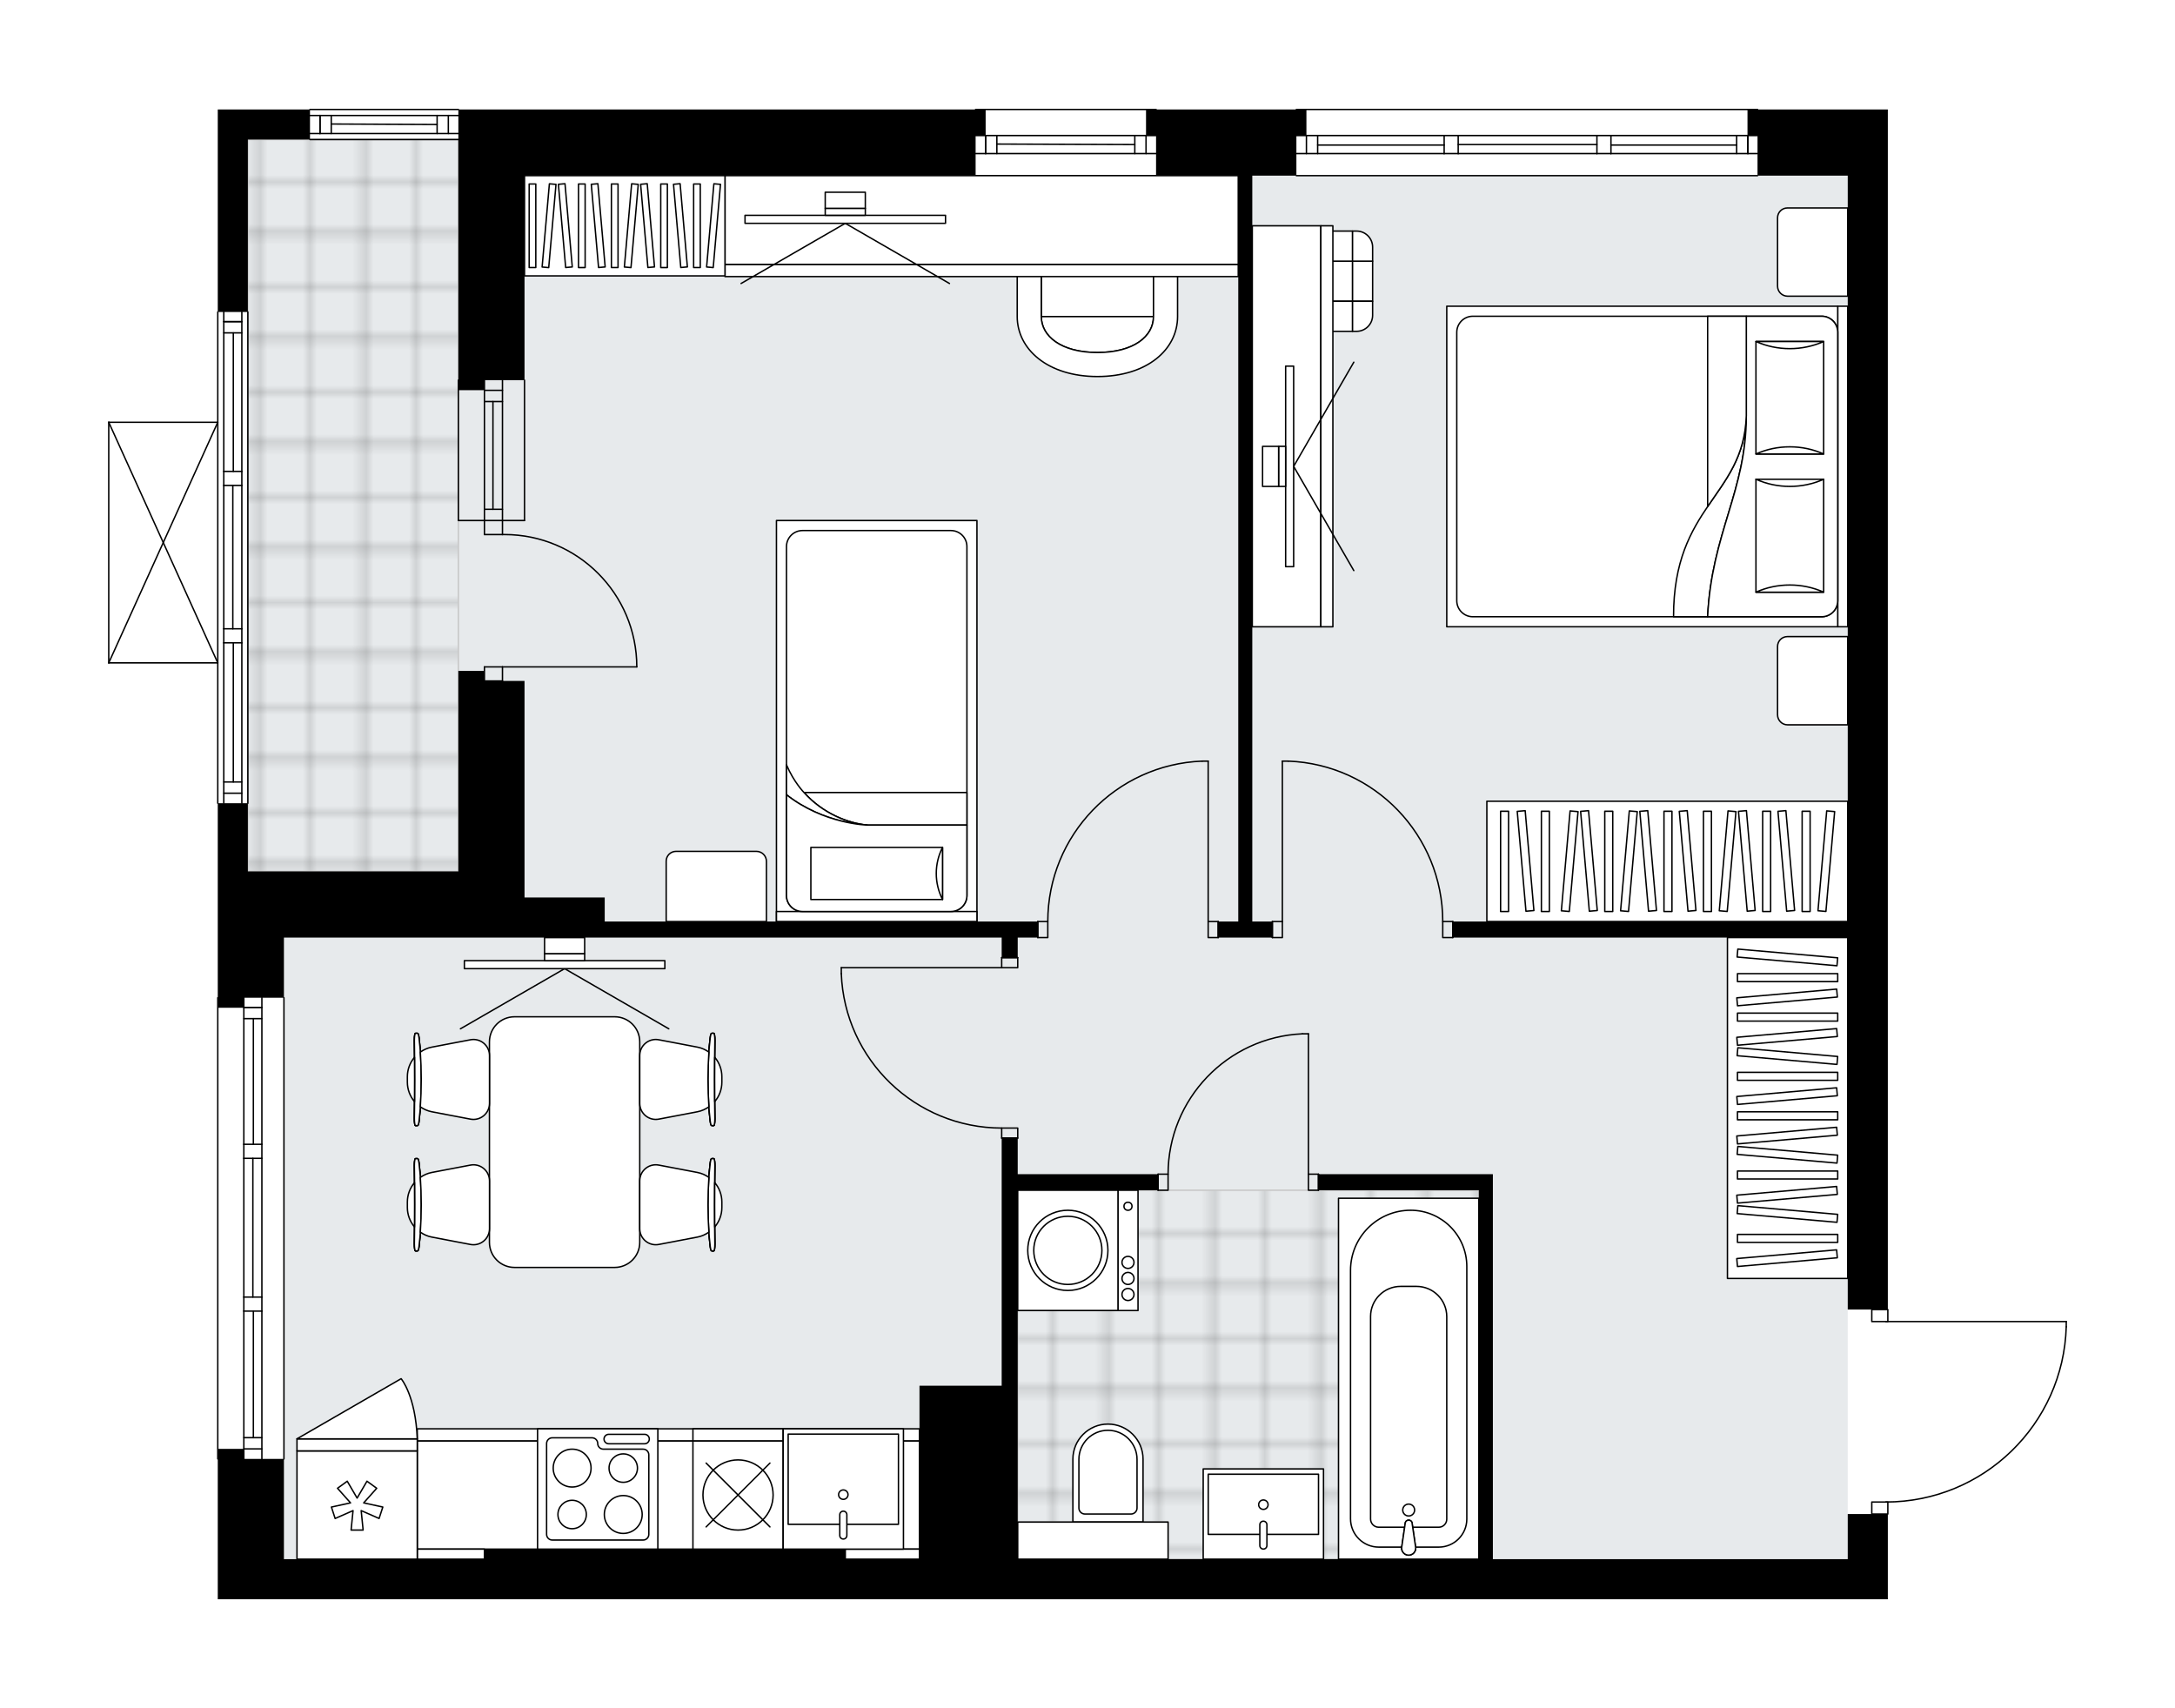 <svg xmlns="http://www.w3.org/2000/svg" xmlns:xlink="http://www.w3.org/1999/xlink" height="1570.42px" id="Layer_1" style="enable-background:new 0 0 2000 1570.42;" version="1.1" viewBox="0 0 2000 1570.42" width="2000px" x="0px" y="0px" xml:space="preserve">
<style type="text/css">
	.st0{fill:none;}
	.st1{opacity:0.25;fill:none;stroke:#070606;stroke-width:0.4;stroke-miterlimit:10;}
	.st2{fill:#FFFFFF;}
	.st3{fill:#E7EAEC;}
	.st4{fill:url(#SVGID_1_);stroke:#C8C8C8;stroke-width:1.3;stroke-miterlimit:10;}
	
		.st5{fill:url(#SVGID_00000127730804477464760840000007164398583329603755_);stroke:#C8C8C8;stroke-width:1.3;stroke-miterlimit:10;}
	.st6{fill:none;stroke:#000000;stroke-width:1.3;stroke-linecap:round;stroke-linejoin:round;stroke-miterlimit:10;}
	.st7{fill:#FFFFFF;stroke:#000000;stroke-width:1.3;stroke-linecap:round;stroke-linejoin:round;stroke-miterlimit:10;}
	.st8{font-family:'Arial-BoldMT','Arial'; font-weight:bold;}
	.st9{font-size:96.626px;}
	.st10{font-size:81.761px;}
	.st11{font-family: 'ArialMT','Arial';}
	.st12{font-size:40px;}
</style>
<pattern height="14.57" id="New_Pattern_Swatch_2" patternUnits="userSpaceOnUse" style="overflow:visible;" viewBox="7.49 -22.06 14.57 14.57" width="14.57" x="0.13" y="-215.15">
	<g>
		<rect class="st0" height="14.57" width="14.57" x="7.49" y="-22.06" />
		<g>
			<rect class="st1" height="7.29" width="7.29" x="14.77" y="-7.49" />
		</g>
		<g>
			<rect class="st1" height="7.29" width="7.29" x="0.2" y="-7.49" />
		</g>
		<g>
			<rect class="st1" height="7.29" width="7.29" x="22.06" y="-14.77" />
		</g>
		<g>
			<rect class="st1" height="7.29" width="7.29" x="7.49" y="-14.77" />
			<rect class="st1" height="7.29" width="7.29" x="14.77" y="-22.06" />
		</g>
		<g>
			<rect class="st1" height="7.29" width="7.29" x="0.2" y="-22.06" />
		</g>
		<g>
			<rect class="st1" height="7.29" width="7.29" x="22.06" y="-29.35" />
		</g>
		<g>
			<rect class="st1" height="7.29" width="7.29" x="7.49" y="-29.35" />
		</g>
	</g>
</pattern>
<path class="st2" d="M1900.65,1219.92c0,0,0,0.01,0,0.01c0,0,0,0.01,0,0.01c-1.29,43.56-19.22,84.28-50.49,114.64  c-30.67,29.78-70.91,46.42-113.57,47.05v10.44c0,0.36-0.29,0.65-0.65,0.65v40.83v36.87H1404.1H777.29H445.45H261.09h-36.87h-23.97  v-128.4c0,0,0,0,0,0c-0.36,0-0.65-0.29-0.65-0.65V917.35c0-0.36,0.29-0.65,0.65-0.65c0,0,0,0,0,0V801.2v-62.03c0,0,0,0,0,0  c-0.36,0-0.65-0.29-0.65-0.65v-128.4H100c0,0,0,0,0,0c-0.01,0-0.03-0.01-0.04-0.01c-0.08,0-0.15-0.02-0.22-0.05c0,0-0.01,0-0.01,0  c-0.03-0.01-0.05-0.04-0.08-0.06c-0.04-0.03-0.09-0.05-0.12-0.09c-0.03-0.03-0.05-0.07-0.07-0.1c-0.02-0.03-0.05-0.07-0.06-0.1  c-0.02-0.05-0.02-0.1-0.03-0.15c0-0.03-0.02-0.06-0.02-0.09V388.25c0-0.03,0.01-0.06,0.02-0.09c0.01-0.05,0.01-0.1,0.03-0.15  c0.02-0.04,0.04-0.07,0.06-0.1c0.02-0.04,0.04-0.07,0.07-0.1c0.03-0.04,0.08-0.06,0.12-0.09c0.03-0.02,0.05-0.04,0.08-0.06  c0,0,0.01,0,0.01,0c0.04-0.02,0.09-0.02,0.13-0.03c0.04-0.01,0.08-0.02,0.12-0.02c0,0,0.01,0,0.01,0h99.6V286.85  c0-0.36,0.29-0.65,0.65-0.65c0,0,0,0,0,0V100.65h27.65h56.5v0c0-0.36,0.29-0.65,0.65-0.65h136.42c0.36,0,0.65,0.29,0.65,0.65v0  h474.34v0c0-0.36,0.29-0.65,0.65-0.65h165.92c0.36,0,0.65,0.29,0.65,0.65v0h127.75v0c0-0.36,0.29-0.65,0.65-0.65h424.02  c0.36,0,0.65,0.29,0.65,0.65v0h119.18v23.97v36.87v221.23v73.74v746.91c0.36,0,0.65,0.29,0.65,0.65v10.41H1900  c0.36,0,0.65,0.29,0.65,0.65V1219.92z" id="background" />
<g id="floor">
	<polygon class="st3" points="421.48,161.49 421.48,128.3 227.91,128.3 227.91,801.2 261.09,801.2 261.09,1433.55 1699.07,1433.55    1699.07,161.49  " />
	
		<pattern id="SVGID_1_" patternTransform="matrix(0 6.446 -6.504 0 -42431.008 40534.227)" xlink:href="#New_Pattern_Swatch_2">
	</pattern>
	<polygon class="st4" points="1359.85,1433.55 1359.85,1094.33 1074.1,1094.33 1074.1,1094.43 935.83,1094.43 935.83,1372.71    935.83,1372.71 935.83,1399.44 1074.1,1399.44 1074.1,1433.55  " />
	
		<pattern id="SVGID_00000131358563247586705900000016570185967910852259_" patternTransform="matrix(0 6.446 -6.504 0 -42431.008 40534.227)" xlink:href="#New_Pattern_Swatch_2">
	</pattern>
	
		<polygon points="   227.91,128.3 227.91,801.2 421.48,801.2 421.48,128.3  " style="fill:url(#SVGID_00000131358563247586705900000016570185967910852259_);stroke:#C8C8C8;stroke-width:1.3;stroke-miterlimit:10;" />
	<g id="LINE_00000180352726271866502120000013379634754043571858_">
		<line class="st6" x1="462.04" x2="462.04" y1="478.58" y2="349.53" />
	</g>
	<g id="LINE_00000044148201731252662850000013356904450480502972_">
		<line class="st6" x1="445.45" x2="445.45" y1="478.58" y2="349.53" />
	</g>
	<g id="LINE_00000161611561435922928580000003870055579098015132_">
		<line class="st6" x1="453.29" x2="453.29" y1="468.26" y2="369.2" />
	</g>
	<g id="LINE_00000043421664012914057070000000012162472473234076_">
		<line class="st6" x1="462.04" x2="445.45" y1="358.88" y2="358.88" />
	</g>
	<g id="LINE_00000137847531469331928390000007950357726491298216_">
		<line class="st6" x1="462.04" x2="445.45" y1="468.26" y2="468.26" />
	</g>
	<g id="LINE_00000080179903618549824840000015368996129173866672_">
		<line class="st6" x1="482.32" x2="482.32" y1="478.58" y2="349.53" />
	</g>
	<g id="LINE_00000039128451061663907000000007464991384428175529_">
		<line class="st6" x1="421.48" x2="421.48" y1="349.53" y2="478.58" />
	</g>
	<g id="LINE_00000072247130763982032770000000230711967466099893_">
		<line class="st6" x1="462.05" x2="445.46" y1="369.2" y2="369.2" />
	</g>
	<g id="LINE_00000029756892799839872290000006729211391285432740_">
		<line class="st6" x1="482.32" x2="421.48" y1="478.58" y2="478.58" />
	</g>
	<g id="LINE_00000017497048399318948250000007085268829312714113_">
		<line class="st6" x1="897.12" x2="1063.04" y1="100.65" y2="100.65" />
	</g>
	<g id="LINE_00000063615902654229477860000007409902494886405787_">
		<line class="st6" x1="1063.04" x2="897.12" y1="141.21" y2="141.21" />
	</g>
	<g id="LINE_00000106146017764245657700000007005324743662332834_">
		<line class="st6" x1="906.34" x2="906.34" y1="124.62" y2="141.21" />
	</g>
	<g id="LINE_00000089536566377928086160000013422184683051970229_">
		<line class="st6" x1="1053.82" x2="1053.82" y1="124.62" y2="141.21" />
	</g>
	<g id="LINE_00000046319573484810006340000009761883951670025917_">
		<line class="st6" x1="1063.04" x2="897.12" y1="124.62" y2="124.62" />
	</g>
	<g id="LINE_00000160181634170525842710000007744866477187832493_">
		<line class="st6" x1="1043.5" x2="916.66" y1="132.91" y2="132.45" />
	</g>
	<g id="LINE_00000015326762050772550590000017814223897919141508_">
		<line class="st6" x1="1043.5" x2="1043.5" y1="141.21" y2="124.62" />
	</g>
	<g id="LINE_00000108308516822658070340000014256142423036103861_">
		<line class="st6" x1="906.34" x2="906.34" y1="124.62" y2="141.21" />
	</g>
	<g id="LINE_00000171690242303604665030000009441684943345629312_">
		<line class="st6" x1="916.66" x2="916.66" y1="141.21" y2="124.62" />
	</g>
	<g id="LINE_00000088839400955575114510000015569192709965668242_">
		<line class="st6" x1="1063.04" x2="897.12" y1="161.49" y2="161.49" />
	</g>
	<g id="LINE_00000013172971216953022100000015413132052182513335_">
		<line class="st6" x1="285.06" x2="421.48" y1="100.65" y2="100.65" />
	</g>
	<g id="LINE_00000079485310223964691000000003509477846251802785_">
		<line class="st6" x1="421.48" x2="285.06" y1="122.77" y2="122.77" />
	</g>
	<g id="LINE_00000168820415223779996710000017436425981965653675_">
		<line class="st6" x1="294.28" x2="294.28" y1="106.18" y2="122.77" />
	</g>
	<g id="LINE_00000134959956294791152300000016920832379277557675_">
		<line class="st6" x1="412.26" x2="412.26" y1="106.18" y2="122.77" />
	</g>
	<g id="LINE_00000063614010984321398450000013723327155792003467_">
		<line class="st6" x1="421.48" x2="285.06" y1="106.18" y2="106.18" />
	</g>
	<g id="LINE_00000019675248115650801250000012134579579168246708_">
		<line class="st6" x1="401.94" x2="304.6" y1="114.48" y2="114.02" />
	</g>
	<g id="LINE_00000034078024849841137130000011128752613507624839_">
		<line class="st6" x1="401.94" x2="401.94" y1="122.77" y2="106.18" />
	</g>
	<g id="LINE_00000052795034004675365030000008121963659264339639_">
		<line class="st6" x1="294.28" x2="294.28" y1="106.18" y2="122.77" />
	</g>
	<g id="LINE_00000049214897632236747720000003142482794780685216_">
		<line class="st6" x1="304.6" x2="304.6" y1="122.77" y2="106.18" />
	</g>
	<g id="LINE_00000007394022443322187050000011336750414818048692_">
		<line class="st6" x1="421.48" x2="285.06" y1="128.3" y2="128.3" />
	</g>
	<g id="LINE_00000083048266751678227820000005240010956500012731_">
		<line class="st6" x1="261.09" x2="261.09" y1="917.35" y2="1341.37" />
	</g>
	<g id="LINE_00000027585647696633614690000005361439007283038345_">
		<line class="st6" x1="240.81" x2="224.22" y1="926.24" y2="926.24" />
	</g>
	<g id="LINE_00000124853212821347042260000000176030941675774360_">
		<line class="st6" x1="240.81" x2="224.22" y1="1332.15" y2="1332.15" />
	</g>
	<g id="LINE_00000045583918566896351330000011825603587820001716_">
		<line class="st6" x1="232.98" x2="232.98" y1="1052.11" y2="936.56" />
	</g>
	<g id="LINE_00000163035666032900930040000007743993776153187206_">
		<line class="st6" x1="232.98" x2="232.98" y1="1321.83" y2="1205.5" />
	</g>
	<g id="LINE_00000151503294501786786830000017283268049501814173_">
		<line class="st6" x1="224.22" x2="240.81" y1="1321.83" y2="1321.83" />
	</g>
	<g id="LINE_00000153682841175646881910000015818464564787133119_">
		<line class="st6" x1="240.81" x2="224.22" y1="926.24" y2="926.24" />
	</g>
	<g id="LINE_00000072996068743880522710000004126564101744404415_">
		<line class="st6" x1="224.22" x2="240.81" y1="936.56" y2="936.56" />
	</g>
	<g id="LINE_00000173848516610218588550000012243272534814848912_">
		<line class="st6" x1="240.81" x2="224.22" y1="1065.02" y2="1065.02" />
	</g>
	<g id="LINE_00000101066360913449334890000002154638989544866212_">
		<line class="st6" x1="224.22" x2="224.22" y1="1065.02" y2="1052.11" />
	</g>
	<g id="LINE_00000132068334130318839280000015670548500259166342_">
		<line class="st6" x1="224.22" x2="240.81" y1="1052.11" y2="1052.11" />
	</g>
	<g id="LINE_00000062150223180632515210000011524536616551430320_">
		<line class="st6" x1="240.81" x2="240.81" y1="1052.11" y2="1065.02" />
	</g>
	<g id="LINE_00000064349909494781090740000018058054850300748447_">
		<line class="st6" x1="200.25" x2="200.25" y1="1341.37" y2="917.35" />
	</g>
	<g id="LINE_00000016048097404622675800000010995945203533688715_">
		<line class="st6" x1="240.81" x2="224.22" y1="1205.5" y2="1205.5" />
	</g>
	<g id="LINE_00000111897749930617281410000004477641182483741869_">
		<line class="st6" x1="224.22" x2="224.22" y1="1205.5" y2="1192.59" />
	</g>
	<g id="LINE_00000152228866442270996760000000088623588739636107_">
		<line class="st6" x1="224.22" x2="240.81" y1="1192.59" y2="1192.59" />
	</g>
	<g id="LINE_00000170243002613763138480000007390845513611232420_">
		<line class="st6" x1="240.81" x2="240.81" y1="1192.59" y2="1205.5" />
	</g>
	<g id="LINE_00000100372572093580564380000006136348696132919478_">
		<line class="st6" x1="232.52" x2="232.52" y1="1192.59" y2="1065.02" />
	</g>
	<g id="LWPOLYLINE_00000098219082115529092300000010754338700393204632_">
		<line class="st6" x1="240.81" x2="240.81" y1="1205.5" y2="1341.37" />
	</g>
	<g id="LWPOLYLINE_00000060740266632349466150000008196158799074751641_">
		<line class="st6" x1="240.81" x2="240.81" y1="1192.59" y2="1065.02" />
	</g>
	<g id="LWPOLYLINE_00000158708934181395648340000007883568750580577162_">
		<line class="st6" x1="240.81" x2="240.81" y1="1052.11" y2="917.35" />
	</g>
	<g id="LWPOLYLINE_00000158029734088930530130000010144326747987284645_">
		<line class="st6" x1="224.22" x2="224.22" y1="1205.5" y2="1341.37" />
	</g>
	<g id="LWPOLYLINE_00000092444289575312100170000018442626052898244768_">
		<line class="st6" x1="224.22" x2="224.22" y1="1192.59" y2="1065.02" />
	</g>
	<g id="LWPOLYLINE_00000080896191613397948770000012014937120806422676_">
		<line class="st6" x1="224.22" x2="224.22" y1="1052.11" y2="917.35" />
	</g>
	<g id="LINE_00000148622967957342042200000017787682982233881255_">
		<line class="st6" x1="227.91" x2="227.91" y1="286.85" y2="738.52" />
	</g>
	<g id="LINE_00000168095091961263809350000003569778240886785464_">
		<line class="st6" x1="222.38" x2="205.78" y1="295.74" y2="295.74" />
	</g>
	<g id="LINE_00000102535803532231142570000002067879335006670982_">
		<line class="st6" x1="222.38" x2="205.78" y1="729.3" y2="729.3" />
	</g>
	<g id="LINE_00000132064673648826470170000014514694414072492987_">
		<line class="st6" x1="214.54" x2="214.54" y1="433.41" y2="306.06" />
	</g>
	<g id="LINE_00000035501016871716137810000017353182656293308289_">
		<line class="st6" x1="214.54" x2="214.54" y1="718.98" y2="591.04" />
	</g>
	<g id="LINE_00000150819177565063939260000006932175039821193616_">
		<line class="st6" x1="205.78" x2="222.38" y1="718.98" y2="718.98" />
	</g>
	<g id="LINE_00000166668245151414990440000018170511542370367117_">
		<line class="st6" x1="222.38" x2="205.78" y1="295.74" y2="295.74" />
	</g>
	<g id="LINE_00000049220706222107681170000016779962671444704437_">
		<line class="st6" x1="205.78" x2="222.38" y1="306.06" y2="306.06" />
	</g>
	<g id="LINE_00000127037298885947878880000011917094716181748648_">
		<line class="st6" x1="222.38" x2="205.78" y1="446.32" y2="446.32" />
	</g>
	<g id="LINE_00000025444370491166281110000002773287120235049106_">
		<line class="st6" x1="205.78" x2="205.78" y1="446.32" y2="433.41" />
	</g>
	<g id="LINE_00000127041188424152236150000003567712697571390103_">
		<line class="st6" x1="205.78" x2="222.38" y1="433.41" y2="433.41" />
	</g>
	<g id="LINE_00000100367843801022540650000005496120953399775407_">
		<line class="st6" x1="222.38" x2="222.38" y1="433.41" y2="446.32" />
	</g>
	<g id="LINE_00000075877536753665898210000016306132606048363415_">
		<line class="st6" x1="200.25" x2="200.25" y1="738.52" y2="286.85" />
	</g>
	<g id="LINE_00000054954374541844304930000007322675316467877530_">
		<line class="st6" x1="222.38" x2="205.78" y1="591.04" y2="591.04" />
	</g>
	<g id="LINE_00000062166685382928394620000005387719745515366588_">
		<line class="st6" x1="205.78" x2="205.78" y1="591.04" y2="578.13" />
	</g>
	<g id="LINE_00000132087010720707730740000015893242500514936721_">
		<line class="st6" x1="205.78" x2="222.38" y1="578.13" y2="578.13" />
	</g>
	<g id="LINE_00000129205468251502009450000001657980558751333781_">
		<line class="st6" x1="222.38" x2="222.38" y1="578.13" y2="591.04" />
	</g>
	<g id="LINE_00000141456261672222557680000004634430517641647757_">
		<line class="st6" x1="214.08" x2="214.08" y1="578.13" y2="446.32" />
	</g>
	<g id="LWPOLYLINE_00000138536778371815979960000010664912458449649029_">
		<line class="st6" x1="222.38" x2="222.38" y1="591.04" y2="738.52" />
	</g>
	<g id="LWPOLYLINE_00000054232569576626918000000018003184553340541606_">
		<line class="st6" x1="222.38" x2="222.38" y1="578.13" y2="446.32" />
	</g>
	<g id="LWPOLYLINE_00000060027252589349098790000005446067252512310938_">
		<line class="st6" x1="222.38" x2="222.38" y1="433.41" y2="286.85" />
	</g>
	<g id="LWPOLYLINE_00000116235536507271919450000005574497997156508860_">
		<line class="st6" x1="205.78" x2="205.78" y1="591.04" y2="738.52" />
	</g>
	<g id="LWPOLYLINE_00000050659853759133140250000003347018919079402171_">
		<line class="st6" x1="205.78" x2="205.78" y1="578.13" y2="446.32" />
	</g>
	<g id="LWPOLYLINE_00000135681254261647559060000003063271789953242815_">
		<line class="st6" x1="205.78" x2="205.78" y1="433.41" y2="286.85" />
	</g>
	<g id="LINE_00000055672004661266468970000008207388453852470411_">
		<line class="st6" x1="1616.11" x2="1192.09" y1="161.49" y2="161.49" />
	</g>
	<g id="LINE_00000127742719997101548820000016859049679670753449_">
		<line class="st6" x1="1607.22" x2="1607.22" y1="141.21" y2="124.62" />
	</g>
	<g id="LINE_00000036949949901956801370000010343351928580558505_">
		<line class="st6" x1="1201.31" x2="1201.31" y1="141.21" y2="124.62" />
	</g>
	<g id="LINE_00000096768157001250679370000001060472312019249554_">
		<line class="st6" x1="1481.34" x2="1596.9" y1="133.37" y2="133.37" />
	</g>
	<g id="LINE_00000049199770964300149460000012534646055984154280_">
		<line class="st6" x1="1211.63" x2="1327.96" y1="133.37" y2="133.37" />
	</g>
	<g id="LINE_00000075875196950360193640000008511203872437949345_">
		<line class="st6" x1="1211.63" x2="1211.63" y1="124.62" y2="141.21" />
	</g>
	<g id="LINE_00000083091101424635689810000002797442190099180458_">
		<line class="st6" x1="1607.22" x2="1607.22" y1="141.21" y2="124.62" />
	</g>
	<g id="LINE_00000029730081568573079810000000143283729289655185_">
		<line class="st6" x1="1596.9" x2="1596.9" y1="124.62" y2="141.21" />
	</g>
	<g id="LINE_00000111176399293488455780000005725954371377116052_">
		<line class="st6" x1="1468.44" x2="1468.44" y1="141.21" y2="124.62" />
	</g>
	<g id="LINE_00000160155707042281511720000017482832752936750261_">
		<line class="st6" x1="1468.44" x2="1481.34" y1="124.62" y2="124.62" />
	</g>
	<g id="LINE_00000112625283146051766430000011768765402949524640_">
		<line class="st6" x1="1481.34" x2="1481.34" y1="124.62" y2="141.21" />
	</g>
	<g id="LINE_00000087400254123752586180000010979618820996835472_">
		<line class="st6" x1="1481.34" x2="1468.44" y1="141.21" y2="141.21" />
	</g>
	<g id="LINE_00000018933861147501531220000010508899320110547615_">
		<line class="st6" x1="1192.09" x2="1616.11" y1="100.65" y2="100.65" />
	</g>
	<g id="LINE_00000160167781557784597670000012631669064188246700_">
		<line class="st6" x1="1327.96" x2="1327.96" y1="141.21" y2="124.62" />
	</g>
	<g id="LINE_00000084490746659163467490000002536178775610913943_">
		<line class="st6" x1="1327.96" x2="1340.87" y1="124.62" y2="124.62" />
	</g>
	<g id="LINE_00000160182341912558741760000009515732381349126811_">
		<line class="st6" x1="1340.87" x2="1340.87" y1="124.62" y2="141.21" />
	</g>
	<g id="LINE_00000174573673225603486620000006131785929889738919_">
		<line class="st6" x1="1340.87" x2="1327.96" y1="141.21" y2="141.21" />
	</g>
	<g id="LINE_00000183938674726827774800000007473321388937764499_">
		<line class="st6" x1="1340.87" x2="1468.44" y1="132.91" y2="132.91" />
	</g>
	<g id="LWPOLYLINE_00000126324259101748383270000012221541645311795091_">
		<line class="st6" x1="1327.96" x2="1192.09" y1="141.21" y2="141.21" />
	</g>
	<g id="LWPOLYLINE_00000090267383537104941840000006600038162423798937_">
		<line class="st6" x1="1340.87" x2="1468.44" y1="141.21" y2="141.21" />
	</g>
	<g id="LWPOLYLINE_00000015328716292662124550000006605895063095843247_">
		<line class="st6" x1="1481.34" x2="1616.11" y1="141.21" y2="141.21" />
	</g>
	<g id="LWPOLYLINE_00000042714720596618781670000005293561961302963353_">
		<line class="st6" x1="1327.96" x2="1192.09" y1="124.62" y2="124.62" />
	</g>
	<g id="LWPOLYLINE_00000065068400869253040320000018170245331630630543_">
		<line class="st6" x1="1340.87" x2="1468.44" y1="124.62" y2="124.62" />
	</g>
	<g id="LWPOLYLINE_00000104671680859446222640000008232703565281412260_">
		<line class="st6" x1="1481.34" x2="1616.11" y1="124.62" y2="124.62" />
	</g>
	<g id="LWPOLYLINE_00000096054102798920931090000007973384084228065700_">
		<rect class="st6" height="14.75" width="9.22" x="1169.97" y="847.29" />
	</g>
	<g id="LWPOLYLINE_00000025426294951775132790000011737848542752294077_">
		<rect class="st6" height="14.75" width="9.22" x="1326.67" y="847.29" />
	</g>
	<g id="LINE_00000056405089670814766780000017753842717112335504_">
		<line class="st6" x1="1169.97" x2="1169.97" y1="847.29" y2="862.04" />
	</g>
	<g id="LINE_00000026853510761005898800000012657265688907593623_">
		<line class="st6" x1="1335.89" x2="1335.89" y1="847.29" y2="862.04" />
	</g>
	<g id="LINE_00000158002415900302022510000005773784187003493790_">
		<line class="st6" x1="1179.18" x2="1179.18" y1="847.29" y2="699.81" />
	</g>
	<g id="LINE_00000155104896197417193970000008645080778998523568_">
		<line class="st6" x1="1184.72" x2="1179.18" y1="699.81" y2="699.81" />
	</g>
	<g id="ARC_00000090990758335724264790000006040911159796804267_">
		<path class="st6" d="M1184.72,699.81c79.24,3.07,141.91,68.18,141.95,147.48" />
	</g>
	<g id="LWPOLYLINE_00000103240555306059967770000004421836639396669833_">
		<rect class="st6" height="14.75" width="9.22" x="1110.97" y="847.29" />
	</g>
	<g id="LWPOLYLINE_00000043444438143690695790000009110921253337438139_">
		<rect class="st6" height="14.75" width="9.22" x="954.27" y="847.29" />
	</g>
	<g id="LINE_00000045595801898348258130000000786488140083024272_">
		<line class="st6" x1="1120.19" x2="1120.19" y1="847.29" y2="862.04" />
	</g>
	<g id="LINE_00000075843309308849657890000014627597555385982647_">
		<line class="st6" x1="954.27" x2="954.27" y1="847.29" y2="862.04" />
	</g>
	<g id="LINE_00000013873448270517320370000017847491175898684351_">
		<line class="st6" x1="1110.97" x2="1110.97" y1="847.29" y2="699.81" />
	</g>
	<g id="LINE_00000117675500618940444900000003084490128811455121_">
		<line class="st6" x1="1105.44" x2="1110.97" y1="699.81" y2="699.81" />
	</g>
	<g id="ARC_00000145026047925586882220000009485773724552414903_">
		<path class="st6" d="M963.49,847.29c0.04-79.3,62.71-144.42,141.95-147.48" />
	</g>
	<g id="ARC_00000052814424242420386740000006874273193779880615_">
		<path class="st6" d="M462.04,491.49c0.6-0.01,1.21-0.01,1.81-0.01c67.21-0.01,121.7,54.48,121.71,121.69" />
	</g>
	<g id="LINE_00000140696688222336403310000003665214650608165812_">
		<line class="st6" x1="462.04" x2="585.56" y1="613.16" y2="613.16" />
	</g>
	<g id="LINE_00000155117041128534792910000000089094082294035882_">
		<line class="st6" x1="462.04" x2="462.04" y1="478.58" y2="491.49" />
	</g>
	<g id="LINE_00000096020151025984392390000001711640896647944336_">
		<line class="st6" x1="462.04" x2="445.45" y1="491.49" y2="491.49" />
	</g>
	<g id="LINE_00000127018581603555659470000009559801032589742726_">
		<line class="st6" x1="445.45" x2="445.45" y1="491.49" y2="478.58" />
	</g>
	<g id="LINE_00000090296035966032043970000007512071549881721491_">
		<line class="st6" x1="445.45" x2="445.45" y1="626.07" y2="613.16" />
	</g>
	<g id="LINE_00000132081844978997480420000001601587111339283842_">
		<line class="st6" x1="445.45" x2="462.04" y1="613.16" y2="613.16" />
	</g>
	<g id="LINE_00000072254835501263710540000007710487511283160463_">
		<line class="st6" x1="462.04" x2="462.04" y1="613.16" y2="626.07" />
	</g>
	<g id="LINE_00000036247815858168609770000018141221378063589545_">
		<line class="st6" x1="445.45" x2="462.04" y1="626.07" y2="626.07" />
	</g>
	<g id="LWPOLYLINE_00000088855937985436307450000007948399673013269432_">
		<rect class="st6" height="9.22" width="14.75" x="921.09" y="880.48" />
	</g>
	<g id="LWPOLYLINE_00000019649949493672794430000011896831874237344180_">
		<rect class="st6" height="9.22" width="14.75" x="921.09" y="1037.18" />
	</g>
	<g id="LINE_00000165220075172149727500000012479518487683281333_">
		<line class="st6" x1="921.09" x2="935.83" y1="880.48" y2="880.48" />
	</g>
	<g id="LINE_00000078762474226827232510000004191469889656047526_">
		<line class="st6" x1="921.09" x2="935.83" y1="1046.4" y2="1046.4" />
	</g>
	<g id="LINE_00000036953352131168217590000002560491642943698110_">
		<line class="st6" x1="921.09" x2="773.6" y1="889.69" y2="889.69" />
	</g>
	<g id="LINE_00000078011141724761303800000005076301315167918499_">
		<line class="st6" x1="773.6" x2="773.6" y1="895.23" y2="889.69" />
	</g>
	<g id="ARC_00000019657046675110978160000008134679939612485775_">
		<path class="st6" d="M921.09,1037.18c-79.3-0.04-144.42-62.71-147.48-141.95" />
	</g>
	<g id="LWPOLYLINE_00000118358986271484486250000007428341588457830285_">
		<rect class="st6" height="14.75" width="9.22" x="1203.15" y="1079.58" />
	</g>
	<g id="LWPOLYLINE_00000093175778777628255180000011519352267627526789_">
		<rect class="st6" height="14.75" width="9.22" x="1064.88" y="1079.58" />
	</g>
	<g id="LINE_00000033327076775298406710000008692017592457717148_">
		<line class="st6" x1="1212.37" x2="1212.37" y1="1079.58" y2="1094.33" />
	</g>
	<g id="LINE_00000093866473952511560210000005094730313026697914_">
		<line class="st6" x1="1064.88" x2="1064.88" y1="1079.58" y2="1094.33" />
	</g>
	<g id="LINE_00000068670993279676164280000013913960375161668759_">
		<line class="st6" x1="1203.15" x2="1203.15" y1="1079.58" y2="950.53" />
	</g>
	<g id="ARC_00000060004478543283772190000015606492863944286343_">
		<path class="st6" d="M1074.1,1079.58c0.05-69.12,54.46-125.98,123.52-129.05" />
	</g>
	<g id="LINE_00000060747343503166656520000018187816225153955749_">
		<line class="st6" x1="1203.15" x2="1197.62" y1="950.53" y2="950.53" />
	</g>
	<g id="LWPOLYLINE_00000179611890314107445010000001721330737501091205_">
		<rect class="st6" height="11.06" width="14.75" x="1721.19" y="1381" />
	</g>
	<g id="LWPOLYLINE_00000157285267480668023670000000963030509336627637_">
		<rect class="st6" height="11.06" width="14.75" x="1721.19" y="1204.02" />
	</g>
	<g id="LWPOLYLINE_00000052791487386178626540000000606992084629441673_">
		<path class="st6" d="M1900,1219.92c-2.66,89.72-76.16,161.08-165.92,161.09" />
	</g>
	<g id="LINE_00000141423617943853303510000005014007223017948077_">
		<line class="st6" x1="1734.08" x2="1900" y1="1215.08" y2="1215.08" />
	</g>
	<g id="LINE_00000085237123556947902810000015360786551240155030_">
		<line class="st6" x1="1900" x2="1900" y1="1215.08" y2="1219.92" />
	</g>
	<g id="LINE_00000106842095759473192970000014300691257099474560_">
		<line class="st6" x1="100" x2="100" y1="609.47" y2="388.25" />
	</g>
	<g id="LINE_00000165927497270589612500000001901815022918868622_">
		<line class="st6" x1="100" x2="200.25" y1="388.25" y2="388.25" />
	</g>
	<g id="LINE_00000162316428379671434900000000465821614772315548_">
		<line class="st6" x1="200.25" x2="100" y1="609.47" y2="609.47" />
	</g>
	<g id="LWPOLYLINE_00000057128436045240554160000009762718435943411866_">
		<line class="st6" x1="200.25" x2="100" y1="388.25" y2="609.47" />
	</g>
	<g id="LWPOLYLINE_00000141436947460136343830000000508776672009731514_">
		<line class="st6" x1="200.25" x2="100" y1="609.47" y2="388.25" />
	</g>
	<g>
		<polygon points="1606.89,100.65 1606.89,124.62 1616.11,124.62 1616.11,161.49 1699.07,161.49 1699.07,382.71 1699.07,456.46     1699.07,847.29 1335.89,847.29 1335.89,862.04 1699.07,862.04 1699.07,1204.02 1735.94,1204.02 1735.94,456.46 1735.94,382.71     1735.94,161.49 1735.94,124.62 1735.94,100.65   " />
		<polygon points="1063.04,161.49 1138.63,161.49 1138.63,847.29 1120.19,847.29 1120.19,862.04 1169.97,862.04 1169.97,847.29     1151.53,847.29 1151.53,161.49 1192.09,161.49 1192.09,124.62 1201.31,124.62 1201.31,100.65 1053.82,100.65 1053.82,124.62     1063.04,124.62   " />
		<polygon points="445.45,349.53 482.32,349.53 482.32,161.49 777.29,161.49 897.12,161.49 897.12,124.62 906.34,124.62     906.34,100.65 421.48,100.65 421.48,124.62 421.48,161.49 421.48,349.53 421.48,358.75 445.45,358.75   " />
		<polygon points="224.22,917.35 261.09,917.35 261.09,862.04 482.32,862.04 556.06,862.04 921.09,862.04 921.09,880.48     935.83,880.48 935.83,862.04 954.27,862.04 954.27,847.29 556.06,847.29 556.06,825.17 482.32,825.17 482.32,801.2 482.32,626.07     445.45,626.07 445.45,616.85 421.48,616.85 421.48,626.07 421.48,801.2 261.09,801.2 227.91,801.2 227.91,738.52 200.25,738.52     200.25,801.2 200.25,926.57 224.22,926.57   " />
		<polygon points="227.91,128.3 285.06,128.3 285.06,100.65 227.91,100.65 200.25,100.65 200.25,286.85 227.91,286.85   " />
		<polygon points="1699.07,1433.55 1404.1,1433.55 1372.76,1433.55 1372.76,1094.33 1372.76,1079.58 1212.37,1079.58     1212.37,1094.33 1359.85,1094.33 1359.85,1433.55 935.83,1433.55 935.83,1345.98 935.83,1274.08 935.83,1094.33 1064.88,1094.33     1064.88,1079.58 935.83,1079.58 935.83,1046.4 921.09,1046.4 921.09,1274.08 915.56,1274.08 845.5,1274.08 845.5,1345.98     845.5,1433.55 777.29,1433.55 777.29,1424.33 445.45,1424.33 445.45,1433.55 261.09,1433.55 261.09,1341.37 224.22,1341.37     224.22,1332.15 200.25,1332.15 200.25,1470.42 224.22,1470.42 261.09,1470.42 445.45,1470.42 777.29,1470.42 1404.1,1470.42     1735.94,1470.42 1735.94,1433.55 1735.94,1392.07 1699.07,1392.07   " />
	</g>
</g>
<g id="mebel">
	<g>
		
			<rect class="st7" height="99.55" transform="matrix(-1 -9.591007e-11 9.591007e-11 -1 1229.187 2749.104)" width="461.81" x="383.69" y="1324.78" />
		
			<rect class="st7" height="11.06" transform="matrix(-1 -9.591007e-11 9.591007e-11 -1 1229.187 2638.49)" width="461.81" x="383.69" y="1313.71" />
	</g>
	
		<rect class="st7" height="9.22" transform="matrix(-1 -1.314674e-10 1.314674e-10 -1 1622.788 2857.874)" width="68.21" x="777.29" y="1424.33" />
	
		<rect class="st7" height="9.22" transform="matrix(-1 -1.442012e-10 1.442012e-10 -1 829.134 2857.874)" width="61.76" x="383.69" y="1424.33" />
	<g>
		<g>
			
				<rect class="st7" height="36.87" transform="matrix(4.425266e-11 -1 1 4.425266e-11 966.755 1483.852)" width="36.87" x="1206.87" y="240.11" />
			
				<rect class="st7" height="18.44" transform="matrix(4.617646e-11 -1 1 4.617646e-11 994.409 1511.505)" width="36.87" x="1234.52" y="249.33" />
			
				<rect class="st7" height="18.44" transform="matrix(4.425266e-11 -1 1 4.425266e-11 939.102 1456.198)" width="36.87" x="1179.21" y="249.33" />
			
				<rect class="st7" height="36.87" transform="matrix(-4.453167e-11 1 -1 -4.453167e-11 1451.59 -999.018)" width="27.65" x="1211.48" y="207.85" />
			<path class="st7" d="M1262.17,240.11v-12.9c0-8.15-6.6-14.75-14.75-14.75h-3.69v27.65H1262.17z" />
			<path class="st7" d="M1206.87,240.11v-27.65h-3.69c-8.15,0-14.75,6.6-14.75,14.75v12.9H1206.87z" />
			
				<rect class="st7" height="36.87" transform="matrix(-4.709673e-11 1 -1 -4.709673e-11 1516.114 -934.493)" width="27.65" x="1211.48" y="272.38" />
			<path class="st7" d="M1262.17,289.89v-12.9h-18.44v27.65h3.69C1255.57,304.64,1262.17,298.03,1262.17,289.89z" />
			<path class="st7" d="M1206.87,304.64v-27.65h-18.44v12.9c0,8.15,6.6,14.75,14.75,14.75H1206.87z" />
		</g>
		<g>
			
				<rect class="st7" height="63.04" transform="matrix(-1.574724e-10 1 -1 -1.574724e-10 1575.001 -791.105)" width="368.71" x="998.7" y="360.43" />
			
				<rect class="st7" height="11.06" transform="matrix(-1.176554e-10 1 -1 -1.176554e-10 1612.053 -828.157)" width="368.71" x="1035.75" y="386.42" />
		</g>
		<g>
			<g>
				<g id="LINE_00000165194401943148719730000008888283797402483338_">
					<line class="st7" x1="1189.57" x2="1244.87" y1="428.82" y2="333.03" />
				</g>
				<g id="LINE_00000161606990422249290060000002732494991692133558_">
					<line class="st7" x1="1189.57" x2="1244.87" y1="428.82" y2="524.61" />
				</g>
			</g>
			
				<rect class="st7" height="184.36" transform="matrix(-1 -9.620051e-11 9.620051e-11 -1 2371.756 857.639)" width="7.37" x="1182.19" y="336.64" />
			<rect class="st7" height="36.87" width="6.45" x="1175.74" y="410.38" />
			
				<rect class="st7" height="36.87" transform="matrix(-1 -8.824554e-11 8.824554e-11 -1 2336.728 857.639)" width="14.75" x="1160.99" y="410.38" />
		</g>
	</g>
	<g>
		<g>
			<g id="LINE_00000181067199304373926000000009069286045878778541_">
				<line class="st7" x1="519.19" x2="614.98" y1="890.62" y2="945.92" />
			</g>
			<g id="LINE_00000142859812571863913630000008654071382086234548_">
				<line class="st7" x1="519.19" x2="423.39" y1="890.62" y2="945.92" />
			</g>
		</g>
		
			<rect class="st7" height="184.36" transform="matrix(4.489393e-11 -1 1 4.489393e-11 -367.74 1406.119)" width="7.37" x="515.5" y="794.75" />
		
			<rect class="st7" height="36.87" transform="matrix(-4.045316e-11 1 -1 -4.045316e-11 1399.205 360.827)" width="6.45" x="515.96" y="861.58" />
		
			<rect class="st7" height="36.87" transform="matrix(4.810025e-11 -1 1 4.810025e-11 -350.226 1388.605)" width="14.75" x="511.81" y="850.98" />
	</g>
	<g>
		<g>
			<g>
				<path class="st7" d="M1046.91,198.8h-75.63c-7.61,0-13.78,6.17-13.78,13.78v78.49h103.2v-78.49      C1060.69,204.97,1054.52,198.8,1046.91,198.8z" />
				<path class="st7" d="M957.5,291.08c0,17.91,18.02,33.04,51.62,33.04s51.58-14.94,51.58-33.04H957.5z" />
				<path class="st7" d="M1082.82,291.08c0,30.19-27.88,55.12-73.7,55.12s-73.74-25.25-73.74-55.12v-78.45h22.12v78.45      c0,17.91,18.02,33.04,51.62,33.04s51.58-14.94,51.58-33.04v-78.45h22.12V291.08z" />
			</g>
		</g>
		<g>
			
				<rect class="st7" height="81.76" transform="matrix(-1 -2.597874e-10 2.597874e-10 -1 1805.241 404.73)" width="471.95" x="666.64" y="161.49" />
			
				<rect class="st7" height="11.06" transform="matrix(-1 -1.691968e-10 1.691968e-10 -1 1805.241 497.547)" width="471.95" x="666.64" y="243.24" />
		</g>
		<g>
			<g>
				<g id="LINE_00000019652018006748212020000006646755960195024557_">
					<line class="st7" x1="777.26" x2="873.05" y1="205.33" y2="260.64" />
				</g>
				<g id="LINE_00000096753965860476391100000010841187511067607733_">
					<line class="st7" x1="777.26" x2="681.46" y1="205.33" y2="260.64" />
				</g>
			</g>
			
				<rect class="st7" height="184.36" transform="matrix(1.861107e-10 -1 1 1.861107e-10 575.617 978.899)" width="7.37" x="773.57" y="109.46" />
			
				<rect class="st7" height="36.87" transform="matrix(-1.797151e-10 1 -1 -1.797151e-10 971.986 -582.531)" width="6.45" x="774.03" y="176.29" />
			
				<rect class="st7" height="36.87" transform="matrix(1.813004e-10 -1 1 1.813004e-10 593.131 961.386)" width="14.75" x="769.88" y="165.69" />
		</g>
	</g>
	<g>
		
			<rect class="st7" height="184.33" transform="matrix(-1.438069e-10 1 -1 -1.438069e-10 782.058 -366.905)" width="92.18" x="528.39" y="115.41" />
		<g>
			
				<rect class="st7" height="6.1" transform="matrix(-1.346809e-10 1 -1 -1.346809e-10 848.447 -433.294)" width="76.82" x="602.46" y="204.52" />
			
				<rect class="st7" height="6.1" transform="matrix(-1.345983e-10 1 -1 -1.345983e-10 818.2 -403.047)" width="76.82" x="572.22" y="204.52" />
			
				<rect class="st7" height="6.1" transform="matrix(-1.345983e-10 1 -1 -1.345983e-10 772.828 -357.675)" width="76.82" x="526.84" y="204.52" />
			
				<rect class="st7" height="6.1" transform="matrix(-1.345983e-10 1 -1 -1.345983e-10 742.58 -327.427)" width="76.82" x="496.6" y="204.52" />
			
				<rect class="st7" height="6.1" transform="matrix(-1.355211e-10 1 -1 -1.355211e-10 697.209 -282.056)" width="76.82" x="451.22" y="204.52" />
			
				<rect class="st7" height="6.1" transform="matrix(-0.087 0.996 -0.996 -0.087 919.955 -427.83)" width="76.82" x="617.59" y="204.52" />
			
				<rect class="st7" height="6.1" transform="matrix(-0.087 0.996 -0.996 -0.087 837.745 -352.499)" width="76.82" x="541.97" y="204.52" />
			
				<rect class="st7" height="6.1" transform="matrix(-0.087 0.996 -0.996 -0.087 755.535 -277.167)" width="76.82" x="466.35" y="204.52" />
			
				<rect class="st7" height="6.1" transform="matrix(0.087 0.996 -0.996 0.087 777.996 -433.881)" width="76.82" x="587.34" y="204.52" />
			
				<rect class="st7" height="6.1" transform="matrix(0.087 0.996 -0.996 0.087 750.385 -403.748)" width="76.82" x="557.09" y="204.52" />
			
				<rect class="st7" height="6.1" transform="matrix(0.087 0.996 -0.996 0.087 708.967 -358.549)" width="76.82" x="511.72" y="204.52" />
			
				<rect class="st7" height="6.1" transform="matrix(0.087 0.996 -0.996 0.087 681.356 -328.416)" width="76.82" x="481.47" y="204.52" />
		</g>
	</g>
	<g>
		<rect class="st7" height="313.41" width="110.61" x="1588.46" y="862.04" />
		<g>
			<rect class="st7" height="7.33" width="92.18" x="1597.67" y="895.2" />
			<rect class="st7" height="7.33" width="92.18" x="1597.67" y="931.49" />
			<rect class="st7" height="7.33" width="92.18" x="1597.67" y="985.94" />
			<rect class="st7" height="7.33" width="92.18" x="1597.67" y="1022.24" />
			<rect class="st7" height="7.33" width="92.18" x="1597.67" y="1076.68" />
			
				<rect class="st7" height="7.33" transform="matrix(0.996 0.087 -0.087 0.996 83.014 -139.912)" width="92.18" x="1597.67" y="877.05" />
			
				<rect class="st7" height="7.33" transform="matrix(0.996 0.087 -0.087 0.996 90.923 -139.567)" width="92.18" x="1597.67" y="967.79" />
			
				<rect class="st7" height="7.33" transform="matrix(0.996 0.087 -0.087 0.996 98.832 -139.221)" width="92.18" x="1597.67" y="1058.53" />
			
				<rect class="st7" height="7.33" transform="matrix(0.996 -0.087 0.087 0.996 -73.667 146.753)" width="92.18" x="1597.67" y="913.34" />
			
				<rect class="st7" height="7.33" transform="matrix(0.996 -0.087 0.087 0.996 -76.831 146.891)" width="92.18" x="1597.67" y="949.64" />
			
				<rect class="st7" height="7.33" transform="matrix(0.996 -0.087 0.087 0.996 -81.576 147.098)" width="92.18" x="1597.67" y="1004.09" />
			
				<rect class="st7" height="7.33" transform="matrix(0.996 -0.087 0.087 0.996 -84.74 147.236)" width="92.18" x="1597.67" y="1040.39" />
			
				<rect class="st7" height="7.33" transform="matrix(0.996 0.087 -0.087 0.996 103.577 -139.014)" width="92.18" x="1597.67" y="1112.98" />
			
				<rect class="st7" height="7.33" transform="matrix(0.996 -0.087 0.087 0.996 -89.485 147.444)" width="92.18" x="1597.67" y="1094.83" />
			<rect class="st7" height="7.33" width="92.18" x="1597.67" y="1134.97" />
			
				<rect class="st7" height="7.33" transform="matrix(0.996 -0.087 0.087 0.996 -94.565 147.665)" width="92.18" x="1597.67" y="1153.12" />
		</g>
	</g>
	<g>
		
			<rect class="st7" height="331.84" transform="matrix(-1.441693e-10 1 -1 -1.441693e-10 2325.135 -741.163)" width="110.61" x="1477.84" y="626.07" />
		<g>
			
				<rect class="st7" height="7.33" transform="matrix(-1.355291e-10 1 -1 -1.355291e-10 2452.791 -868.819)" width="92.18" x="1614.72" y="788.32" />
			
				<rect class="st7" height="7.33" transform="matrix(-1.347599e-10 1 -1 -1.347599e-10 2416.493 -832.521)" width="92.18" x="1578.42" y="788.32" />
			
				<rect class="st7" height="7.33" transform="matrix(-1.347599e-10 1 -1 -1.347599e-10 2362.047 -778.075)" width="92.18" x="1523.97" y="788.32" />
			
				<rect class="st7" height="7.33" transform="matrix(-1.350157e-10 1 -1 -1.350157e-10 2325.75 -741.778)" width="92.18" x="1487.67" y="788.32" />
			
				<rect class="st7" height="7.33" transform="matrix(-1.347795e-10 1 -1 -1.347795e-10 2271.304 -687.332)" width="92.18" x="1433.23" y="788.32" />
			
				<rect class="st7" height="7.33" transform="matrix(-0.087 0.996 -0.996 -0.087 2614.256 -811.552)" width="92.18" x="1632.86" y="788.32" />
			
				<rect class="st7" height="7.33" transform="matrix(-0.087 0.996 -0.996 -0.087 2515.604 -721.154)" width="92.18" x="1542.12" y="788.32" />
			
				<rect class="st7" height="7.33" transform="matrix(-0.087 0.996 -0.996 -0.087 2416.952 -630.756)" width="92.18" x="1451.38" y="788.32" />
			
				<rect class="st7" height="7.33" transform="matrix(0.087 0.996 -0.996 0.087 2288.461 -913.445)" width="92.18" x="1596.57" y="788.32" />
			
				<rect class="st7" height="7.33" transform="matrix(0.087 0.996 -0.996 0.087 2255.327 -877.286)" width="92.18" x="1560.27" y="788.32" />
			
				<rect class="st7" height="7.33" transform="matrix(0.087 0.996 -0.996 0.087 2205.627 -823.047)" width="92.18" x="1505.82" y="788.32" />
			
				<rect class="st7" height="7.33" transform="matrix(0.087 0.996 -0.996 0.087 2172.493 -786.888)" width="92.18" x="1469.53" y="788.32" />
			
				<rect class="st7" height="7.33" transform="matrix(-0.087 0.996 -0.996 -0.087 2357.76 -576.518)" width="92.18" x="1396.93" y="788.32" />
			
				<rect class="st7" height="7.33" transform="matrix(0.087 0.996 -0.996 0.087 2122.792 -732.649)" width="92.18" x="1415.08" y="788.32" />
			
				<rect class="st7" height="7.33" transform="matrix(-1.339899e-10 1 -1 -1.339899e-10 2213.019 -629.048)" width="92.18" x="1374.94" y="788.32" />
			
				<rect class="st7" height="7.33" transform="matrix(-1.347599e-10 1 -1 -1.347599e-10 2175.499 -591.528)" width="92.18" x="1337.42" y="788.32" />
			
				<rect class="st7" height="7.33" transform="matrix(0.087 0.996 -0.996 0.087 2069.587 -674.587)" width="92.18" x="1356.8" y="788.32" />
		</g>
	</g>
	<g>
		<rect class="st7" height="368.71" width="184.36" x="713.98" y="478.58" />
		<path class="st7" d="M874.36,838.07H737.95c-8.15,0-14.75-6.6-14.75-14.75V502.55c0-8.15,6.6-14.75,14.75-14.75h136.42    c8.15,0,14.75,6.6,14.75,14.75v320.77C889.12,831.47,882.51,838.07,874.36,838.07z" />
		<rect class="st7" height="9.22" width="184.36" x="713.98" y="838.07" />
		<path class="st7" d="M739.33,728.67h149.78v29.93h-91.72C780.11,757.04,756.69,748.13,739.33,728.67L739.33,728.67z" />
		<path class="st7" d="M723.19,730.7c34.01,26.91,74.2,27.91,74.2,27.91c-17.29-1.57-40.7-10.48-58.06-29.93    c0,0-9.35-9.43-16.14-25.48V730.7z" />
		<g>
			<path class="st7" d="M889.12,758.61h-91.72c0,0-40.19-1-74.2-27.91v92.62c0,8.15,6.6,14.75,14.75,14.75h136.42     c8.15,0,14.75-6.6,14.75-14.75V758.61z" />
		</g>
		<path class="st7" d="M621.63,782.77h73.92c5.09,0,9.22,4.13,9.22,9.22v55.31h-92.18v-55.48    C612.58,786.82,616.63,782.77,621.63,782.77z" />
		<rect class="st7" height="47.9" width="121.07" x="745.62" y="779.14" />
		<path class="st7" d="M866.69,779.14c-7.67,15.04-7.67,32.85,0,47.9V779.14z" />
	</g>
	<g>
		<path class="st7" d="M588.27,957.92v184.36c0,12.73-10.32,23.04-23.04,23.04h-92.13c-12.73,0-23.04-10.32-23.04-23.04V957.92    c0-12.73,10.32-23.04,23.04-23.04h92.13C577.95,934.88,588.27,945.19,588.27,957.92z" />
		<g>
			<g id="LINE_00000150070719518705381760000004997580859134817714_">
				<path class="st7" d="M385.29,1069.38c2.8,22.31,2.8,54.35,0,76.66c-0.32,2.58-0.81,4.07-1.32,4.07h-0.13h-1.82      c-0.55,0-0.99-2.89-0.99-6.45c0.38-23.9,0.38-48,0-71.9c0-3.56,0.45-6.45,0.99-6.45h1.82h0.13      C384.48,1065.31,384.97,1066.8,385.29,1069.38z" />
			</g>
			<g id="LINE_00000176735661568996191980000008390269077935423887_">
				<path class="st7" d="M385.29,1069.38c2.8,22.31,2.8,54.35,0,76.66c-0.32,2.58-0.81,4.07-1.32,4.07h-0.13h-1.82      c-0.55,0-0.99-2.89-0.99-6.45c0.38-23.9,0.38-48,0-71.9c0-3.56,0.45-6.45,0.99-6.45h1.82h0.13      C384.48,1065.31,384.97,1066.8,385.29,1069.38z" />
			</g>
			<g id="LINE_00000057828586772486279620000004638393036483535288_">
				<path class="st7" d="M385.29,1069.38c2.8,22.31,2.8,54.35,0,76.66c-0.32,2.58-0.81,4.07-1.32,4.07h-0.13h-1.82      c-0.55,0-0.99-2.89-0.99-6.45c0.38-23.9,0.38-48,0-71.9c0-3.56,0.45-6.45,0.99-6.45h1.82h0.13      C384.48,1065.31,384.97,1066.8,385.29,1069.38z" />
			</g>
			<path class="st7" d="M381.15,1087.34c-4.1,4.85-6.55,11.09-6.55,17.84v5.08c0,6.74,2.45,12.98,6.55,17.84     C381.27,1114.5,381.27,1100.92,381.15,1087.34z" />
			<path class="st7" d="M397.07,1078.01c-3.92,0.75-7.45,2.38-10.56,4.54c1.13,16,1.13,34.33,0,50.33     c3.11,2.17,6.64,3.79,10.56,4.54l35.53,6.78c9.09,1.73,17.51-5.23,17.51-14.49v-43.99c0-9.25-8.42-16.22-17.51-14.49     L397.07,1078.01z" />
		</g>
		<g>
			<g id="LINE_00000064321981219078561150000010877670771071247257_">
				<path class="st7" d="M385.29,954.16c2.8,22.31,2.8,54.35,0,76.66c-0.32,2.58-0.81,4.07-1.32,4.07h-0.13h-1.82      c-0.55,0-0.99-2.89-0.99-6.45c0.38-23.9,0.38-48,0-71.9c0-3.56,0.45-6.45,0.99-6.45h1.82h0.13      C384.48,950.09,384.97,951.58,385.29,954.16z" />
			</g>
			<g id="LINE_00000027596992125070682010000012533097913412611247_">
				<path class="st7" d="M385.29,954.16c2.8,22.31,2.8,54.35,0,76.66c-0.32,2.58-0.81,4.07-1.32,4.07h-0.13h-1.82      c-0.55,0-0.99-2.89-0.99-6.45c0.38-23.9,0.38-48,0-71.9c0-3.56,0.45-6.45,0.99-6.45h1.82h0.13      C384.48,950.09,384.97,951.58,385.29,954.16z" />
			</g>
			<g id="LINE_00000093869578884439911150000008330886861683135124_">
				<path class="st7" d="M385.29,954.16c2.8,22.31,2.8,54.35,0,76.66c-0.32,2.58-0.81,4.07-1.32,4.07h-0.13h-1.82      c-0.55,0-0.99-2.89-0.99-6.45c0.38-23.9,0.38-48,0-71.9c0-3.56,0.45-6.45,0.99-6.45h1.82h0.13      C384.48,950.09,384.97,951.58,385.29,954.16z" />
			</g>
			<path class="st7" d="M381.15,972.11c-4.1,4.85-6.55,11.09-6.55,17.84v5.08c0,6.74,2.45,12.98,6.55,17.84     C381.27,999.28,381.27,985.7,381.15,972.11z" />
			<path class="st7" d="M397.07,962.78c-3.92,0.75-7.45,2.38-10.56,4.54c1.13,16,1.13,34.33,0,50.33c3.11,2.17,6.64,3.79,10.56,4.54     l35.53,6.78c9.09,1.73,17.51-5.23,17.51-14.49v-43.99c0-9.25-8.42-16.22-17.51-14.49L397.07,962.78z" />
		</g>
		<g>
			<g id="LINE_00000112613460157024177260000017523382254341677953_">
				<path class="st7" d="M653.09,1030.82c-2.8-22.31-2.8-54.35,0-76.66c0.32-2.58,0.81-4.07,1.32-4.07h0.13h1.82      c0.55,0,0.99,2.89,0.99,6.45c-0.38,23.9-0.38,48,0,71.9c0,3.56-0.45,6.45-0.99,6.45h-1.82h-0.13      C653.9,1034.89,653.41,1033.4,653.09,1030.82z" />
			</g>
			<g id="LINE_00000147221363836528204570000015249445170376944299_">
				<path class="st7" d="M653.09,1030.82c-2.8-22.31-2.8-54.35,0-76.66c0.32-2.58,0.81-4.07,1.32-4.07h0.13h1.82      c0.55,0,0.99,2.89,0.99,6.45c-0.38,23.9-0.38,48,0,71.9c0,3.56-0.45,6.45-0.99,6.45h-1.82h-0.13      C653.9,1034.89,653.41,1033.4,653.09,1030.82z" />
			</g>
			<g id="LINE_00000077304264555189086650000012238891127034291639_">
				<path class="st7" d="M653.09,1030.82c-2.8-22.31-2.8-54.35,0-76.66c0.32-2.58,0.81-4.07,1.32-4.07h0.13h1.82      c0.55,0,0.99,2.89,0.99,6.45c-0.38,23.9-0.38,48,0,71.9c0,3.56-0.45,6.45-0.99,6.45h-1.82h-0.13      C653.9,1034.89,653.41,1033.4,653.09,1030.82z" />
			</g>
			<path class="st7" d="M657.23,1012.86c4.1-4.85,6.55-11.09,6.55-17.84v-5.08c0-6.74-2.45-12.98-6.55-17.84     C657.11,985.7,657.11,999.28,657.23,1012.86z" />
			<path class="st7" d="M641.31,1022.19c3.92-0.75,7.45-2.38,10.56-4.54c-1.13-16-1.13-34.33,0-50.33     c-3.11-2.17-6.64-3.79-10.56-4.54L605.78,956c-9.09-1.73-17.51,5.23-17.51,14.49v43.99c0,9.25,8.42,16.22,17.51,14.49     L641.31,1022.19z" />
		</g>
		<g>
			<g id="LINE_00000067949473948189130660000009232639201074297501_">
				<path class="st7" d="M653.09,1146.04c-2.8-22.31-2.8-54.35,0-76.66c0.32-2.58,0.81-4.07,1.32-4.07h0.13h1.82      c0.55,0,0.99,2.89,0.99,6.45c-0.38,23.9-0.38,48,0,71.9c0,3.56-0.45,6.45-0.99,6.45h-1.82h-0.13      C653.9,1150.11,653.41,1148.62,653.09,1146.04z" />
			</g>
			<g id="LINE_00000147203741120182395950000010432055030362241937_">
				<path class="st7" d="M653.09,1146.04c-2.8-22.31-2.8-54.35,0-76.66c0.32-2.58,0.81-4.07,1.32-4.07h0.13h1.82      c0.55,0,0.99,2.89,0.99,6.45c-0.38,23.9-0.38,48,0,71.9c0,3.56-0.45,6.45-0.99,6.45h-1.82h-0.13      C653.9,1150.11,653.41,1148.62,653.09,1146.04z" />
			</g>
			<g id="LINE_00000021098915484449071880000016425210713591695246_">
				<path class="st7" d="M653.09,1146.04c-2.8-22.31-2.8-54.35,0-76.66c0.32-2.58,0.81-4.07,1.32-4.07h0.13h1.82      c0.55,0,0.99,2.89,0.99,6.45c-0.38,23.9-0.38,48,0,71.9c0,3.56-0.45,6.45-0.99,6.45h-1.82h-0.13      C653.9,1150.11,653.41,1148.62,653.09,1146.04z" />
			</g>
			<path class="st7" d="M657.23,1128.09c4.1-4.85,6.55-11.09,6.55-17.84v-5.08c0-6.74-2.45-12.98-6.55-17.84     C657.11,1100.92,657.11,1114.5,657.23,1128.09z" />
			<path class="st7" d="M641.31,1137.42c3.92-0.75,7.45-2.38,10.56-4.54c-1.13-16-1.13-34.33,0-50.33     c-3.11-2.17-6.64-3.79-10.56-4.54l-35.53-6.78c-9.09-1.73-17.51,5.23-17.51,14.49v43.99c0,9.25,8.42,16.22,17.51,14.49     L641.31,1137.42z" />
		</g>
	</g>
	<g>
		<path class="st7" d="M1634.54,200.25v62.85c0,5.09,4.13,9.22,9.22,9.22h55.31v-81.12h-55.48    C1638.59,191.21,1634.54,195.26,1634.54,200.25z" />
		<path class="st7" d="M1634.54,594.36v62.85c0,5.09,4.13,9.22,9.22,9.22h55.31v-81.12h-55.48    C1638.59,585.31,1634.54,589.36,1634.54,594.36z" />
		<g>
			
				<rect class="st7" height="9.22" transform="matrix(-1.347901e-10 1 -1 -1.347901e-10 2123.363 -1265.558)" width="294.72" x="1547.1" y="424.29" />
			
				<rect class="st7" height="359.49" transform="matrix(-1.347901e-10 1 -1 -1.347901e-10 1939.007 -1081.202)" width="294.72" x="1362.75" y="249.16" />
			<path class="st7" d="M1689.85,305.51V552.3c0,8.15-6.6,14.75-14.75,14.75h-320.78c-8.15,0-14.75-6.6-14.75-14.75V305.51     c0-8.15,6.6-14.75,14.75-14.75h320.78C1683.25,290.76,1689.85,297.36,1689.85,305.51z" />
			<path class="st7" d="M1570.24,567.04c3.77-77.08,35.54-115.28,35.56-184.69c-2.51,74.27-67.05,82.2-66.91,184.69L1570.24,567.04z     " />
			<g>
				<path class="st7" d="M1570.24,567.04c3.77-77.08,35.54-115.28,35.56-184.69l0-91.59h69.3c8.15,0,14.75,6.6,14.75,14.75V552.3      c0,8.15-6.6,14.75-14.75,14.75L1570.24,567.04L1570.24,567.04z" />
			</g>
			
				<rect class="st7" height="62.25" transform="matrix(-1.356543e-10 1 -1 -1.356543e-10 2011.494 -1280.089)" width="103.42" x="1594.08" y="334.58" />
			<path class="st7" d="M1614.67,417.41c19.55-8.76,42.7-8.76,62.25,0H1614.67z" />
			<path class="st7" d="M1676.92,313.99c-19.55,8.76-42.7,8.76-62.25,0L1676.92,313.99z" />
			
				<rect class="st7" height="62.25" transform="matrix(-1.346951e-10 1 -1 -1.346951e-10 2138.346 -1153.237)" width="103.82" x="1593.88" y="461.43" />
			<path class="st7" d="M1614.67,544.47c19.55-8.79,42.7-8.79,62.25,0H1614.67z" />
			<path class="st7" d="M1676.92,440.64c-19.55,8.79-42.7,8.79-62.25,0L1676.92,440.64z" />
			<g>
				<path class="st7" d="M1605.8,382.35v-91.59h-35.56v175C1587.02,440.97,1604.52,420.33,1605.8,382.35z" />
			</g>
		</g>
	</g>
	<g>
		
			<rect class="st7" height="331.84" transform="matrix(-1 -1.224647e-16 1.224647e-16 -1 2590.658 2535.25)" width="129.05" x="1230.8" y="1101.7" />
		<g id="ARC_00000117634298612162900140000004400374722605147311_">
			<path class="st7" d="M1301.7,1422.49c0.09,0.62,0.09,1.24,0,1.86c-0.51,3.52-3.78,5.95-7.3,5.44c-3.52-0.51-5.95-3.78-5.44-7.3     l3.28-22.51c0.31-1.04,1.12-1.85,2.16-2.16c1.7-0.51,3.49,0.46,4,2.16L1301.7,1422.49z" />
		</g>
		<path class="st7" d="M1267.87,1422.48h21.1l3.28-22.5c0.31-1.04,1.12-1.85,2.16-2.16c1.7-0.51,3.49,0.46,4,2.16l3.28,22.5h21.29    c14.25,0,25.81-11.56,25.81-25.81v-232.25c0-28.53-23.13-51.66-51.66-51.66c-30.52,0-55.27,24.74-55.27,55.27v228.45    C1241.87,1410.84,1253.51,1422.48,1267.87,1422.48z" />
		<path class="st7" d="M1267.81,1404.18h23.83l0.61-4.2c0.31-1.04,1.12-1.85,2.16-2.16c1.7-0.51,3.49,0.46,4,2.16l0.61,4.2h23.96    c4.07,0,7.37-3.3,7.37-7.37v-186.24c0-15.37-12.46-27.82-27.82-27.82h-14.58c-15.27,0-27.65,12.38-27.65,27.65v186.29    C1260.3,1400.82,1263.66,1404.18,1267.81,1404.18z" />
		<g id="ARC_00000044179839076333459750000007914981531679357062_">
			<path class="st7" d="M1301.7,1422.49c0.09,0.62,0.09,1.24,0,1.86c-0.51,3.52-3.78,5.95-7.3,5.44c-3.52-0.51-5.95-3.78-5.44-7.3     l3.28-22.51c0.31-1.04,1.12-1.85,2.16-2.16c1.7-0.51,3.49,0.46,4,2.16L1301.7,1422.49z" />
		</g>
		<circle class="st7" cx="1295.33" cy="1388.38" r="5.47" />
	</g>
	<g>
		<path class="st7" d="M1018.82,1309.35L1018.82,1309.35c17.82,0,32.26,14.44,32.26,32.26v57.83h-64.52v-57.83    C986.56,1323.79,1001.01,1309.35,1018.82,1309.35z" />
		
			<rect class="st7" height="34.11" transform="matrix(-1 4.999220e-13 -4.999220e-13 -1 2009.936 2832.986)" width="138.27" x="935.83" y="1399.44" />
		<path class="st7" d="M1018.82,1315.07L1018.82,1315.07c14.76,0,26.73,11.97,26.73,26.73v44.73c0,3.05-2.48,5.53-5.53,5.53h-42.4    c-3.05,0-5.53-2.48-5.53-5.53v-44.73C992.09,1327.04,1004.06,1315.07,1018.82,1315.07z" />
	</g>
	<g>
		
			<rect class="st7" height="18.44" transform="matrix(6.123234e-17 -1 1 6.123234e-17 -112.407 2186.868)" width="110.61" x="981.92" y="1140.42" />
		
			<rect class="st7" height="92.18" transform="matrix(6.123234e-17 -1 1 6.123234e-17 -167.714 2131.561)" width="110.61" x="926.62" y="1103.55" />
		<g id="CIRCLE_00000121986006842923751170000003953059625125575050_">
			<circle class="st7" cx="981.92" cy="1149.64" r="36.87" />
		</g>
		<g id="CIRCLE_00000018915865130881915160000002561544979581776266_">
			<circle class="st7" cx="981.92" cy="1149.64" r="31.34" />
		</g>
		<g id="CIRCLE_00000035495836901498751980000011834884391462593160_">
			<circle class="st7" cx="1037.23" cy="1109.08" r="3.69" />
		</g>
		<g id="CIRCLE_00000056405548831486895800000006679347340934335634_">
			<circle class="st7" cx="1037.23" cy="1160.7" r="5.53" />
		</g>
		<g id="CIRCLE_00000114752606229676794760000001605811201479276702_">
			<circle class="st7" cx="1037.23" cy="1175.45" r="5.53" />
		</g>
		<g id="CIRCLE_00000044158283599207262990000012132396887820849326_">
			<circle class="st7" cx="1037.23" cy="1190.2" r="5.53" />
		</g>
	</g>
	<g>
		
			<rect class="st7" height="82.96" transform="matrix(-1 -1.224647e-16 1.224647e-16 -1 2323.402 2784.131)" width="110.62" x="1106.39" y="1350.59" />
		
			<rect class="st7" height="55.31" transform="matrix(-1 -1.224647e-16 1.224647e-16 -1 2323.439 2766.186)" width="101.4" x="1111.02" y="1355.44" />
		<path class="st7" d="M1161.72,1398.63L1161.72,1398.63c1.8,0,3.26,1.46,3.26,3.26v19.11c0,1.8-1.46,3.26-3.26,3.26l0,0    c-1.8,0-3.26-1.46-3.26-3.26v-19.11C1158.46,1400.09,1159.92,1398.63,1161.72,1398.63z" />
		<circle class="st7" cx="1161.72" cy="1383.45" r="4.33" />
	</g>
	<g>
		
			<rect class="st7" height="110.61" transform="matrix(-1 -1.224647e-16 1.224647e-16 -1 1099.216 2738.042)" width="110.61" x="494.3" y="1313.71" />
		<path class="st7" d="M596.62,1410.76v-73.13c0-2.88-2.34-5.22-5.22-5.22h-36.56c-2.88,0-5.22-2.34-5.22-5.22l0,0    c0-2.88-2.34-5.22-5.22-5.22h-36.56c-2.88,0-5.22,2.34-5.22,5.22v83.57c0,2.88,2.34,5.22,5.22,5.22h83.57    C594.28,1415.98,596.62,1413.64,596.62,1410.76z" />
		<path class="st7" d="M559.77,1318.76h32.95c2.4,0,4.35,1.95,4.35,4.35l0,0c0,2.4-1.95,4.35-4.35,4.35h-32.95    c-2.4,0-4.35-1.95-4.35-4.35l0,0C555.42,1320.71,557.37,1318.76,559.77,1318.76z" />
		<circle class="st7" cx="573.11" cy="1392.48" r="17.41" />
		<circle class="st7" cx="526.1" cy="1349.82" r="17.41" />
		<circle class="st7" cx="573.11" cy="1349.82" r="13.06" />
		<circle class="st7" cx="526.1" cy="1392.48" r="13.06" />
	</g>
	<g>
		
			<rect class="st7" height="99.55" transform="matrix(-1 -1.224647e-16 1.224647e-16 -1 1357.307 2749.104)" width="82.96" x="637.17" y="1324.78" />
		
			<rect class="st7" height="11.06" transform="matrix(-1 -1.224647e-16 1.224647e-16 -1 1357.307 2638.49)" width="82.96" x="637.17" y="1313.71" />
		<circle class="st7" cx="678.65" cy="1374.55" r="32.26" />
		<line class="st7" x1="649.32" x2="707.98" y1="1403.88" y2="1345.22" />
		<line class="st7" x1="649.32" x2="707.98" y1="1345.22" y2="1403.88" />
	</g>
	<g>
		
			<rect class="st7" height="99.55" transform="matrix(-1 -1.224647e-16 1.224647e-16 -1 656.761 2767.539)" width="110.61" x="273.07" y="1333.99" />
		
			<rect class="st7" height="11.06" transform="matrix(-1 -1.224647e-16 1.224647e-16 -1 656.761 2656.925)" width="110.61" x="273.07" y="1322.93" />
		<polygon class="st7" points="332.12,1388.92 333.91,1406.81 322.85,1406.81 324.64,1388.92 308.17,1396.15 304.75,1385.63     322.33,1381.8 310.36,1368.38 319.31,1361.88 328.38,1377.4 337.45,1361.88 346.4,1368.38 334.43,1381.8 352.01,1385.63     348.59,1396.15   " />
		<path class="st7" d="M273.07,1322.93l95.79-55.31c0,0,13.35,15.57,14.82,55.31H273.07z" />
	</g>
	<g>
		
			<rect class="st7" height="110.61" transform="matrix(-1 -1.224647e-16 1.224647e-16 -1 1550.889 2738.042)" width="110.62" x="720.13" y="1313.71" />
		
			<rect class="st7" height="82.96" transform="matrix(-1 -1.224647e-16 1.224647e-16 -1 1550.927 2720.096)" width="101.4" x="724.77" y="1318.57" />
		<path class="st7" d="M775.46,1389.42L775.46,1389.42c1.8,0,3.26,1.46,3.26,3.26v19.11c0,1.8-1.46,3.26-3.26,3.26l0,0    c-1.8,0-3.26-1.46-3.26-3.26v-19.11C772.2,1390.88,773.66,1389.42,775.46,1389.42z" />
		<circle class="st7" cx="775.46" cy="1374.23" r="4.33" />
	</g>
</g>
</svg>